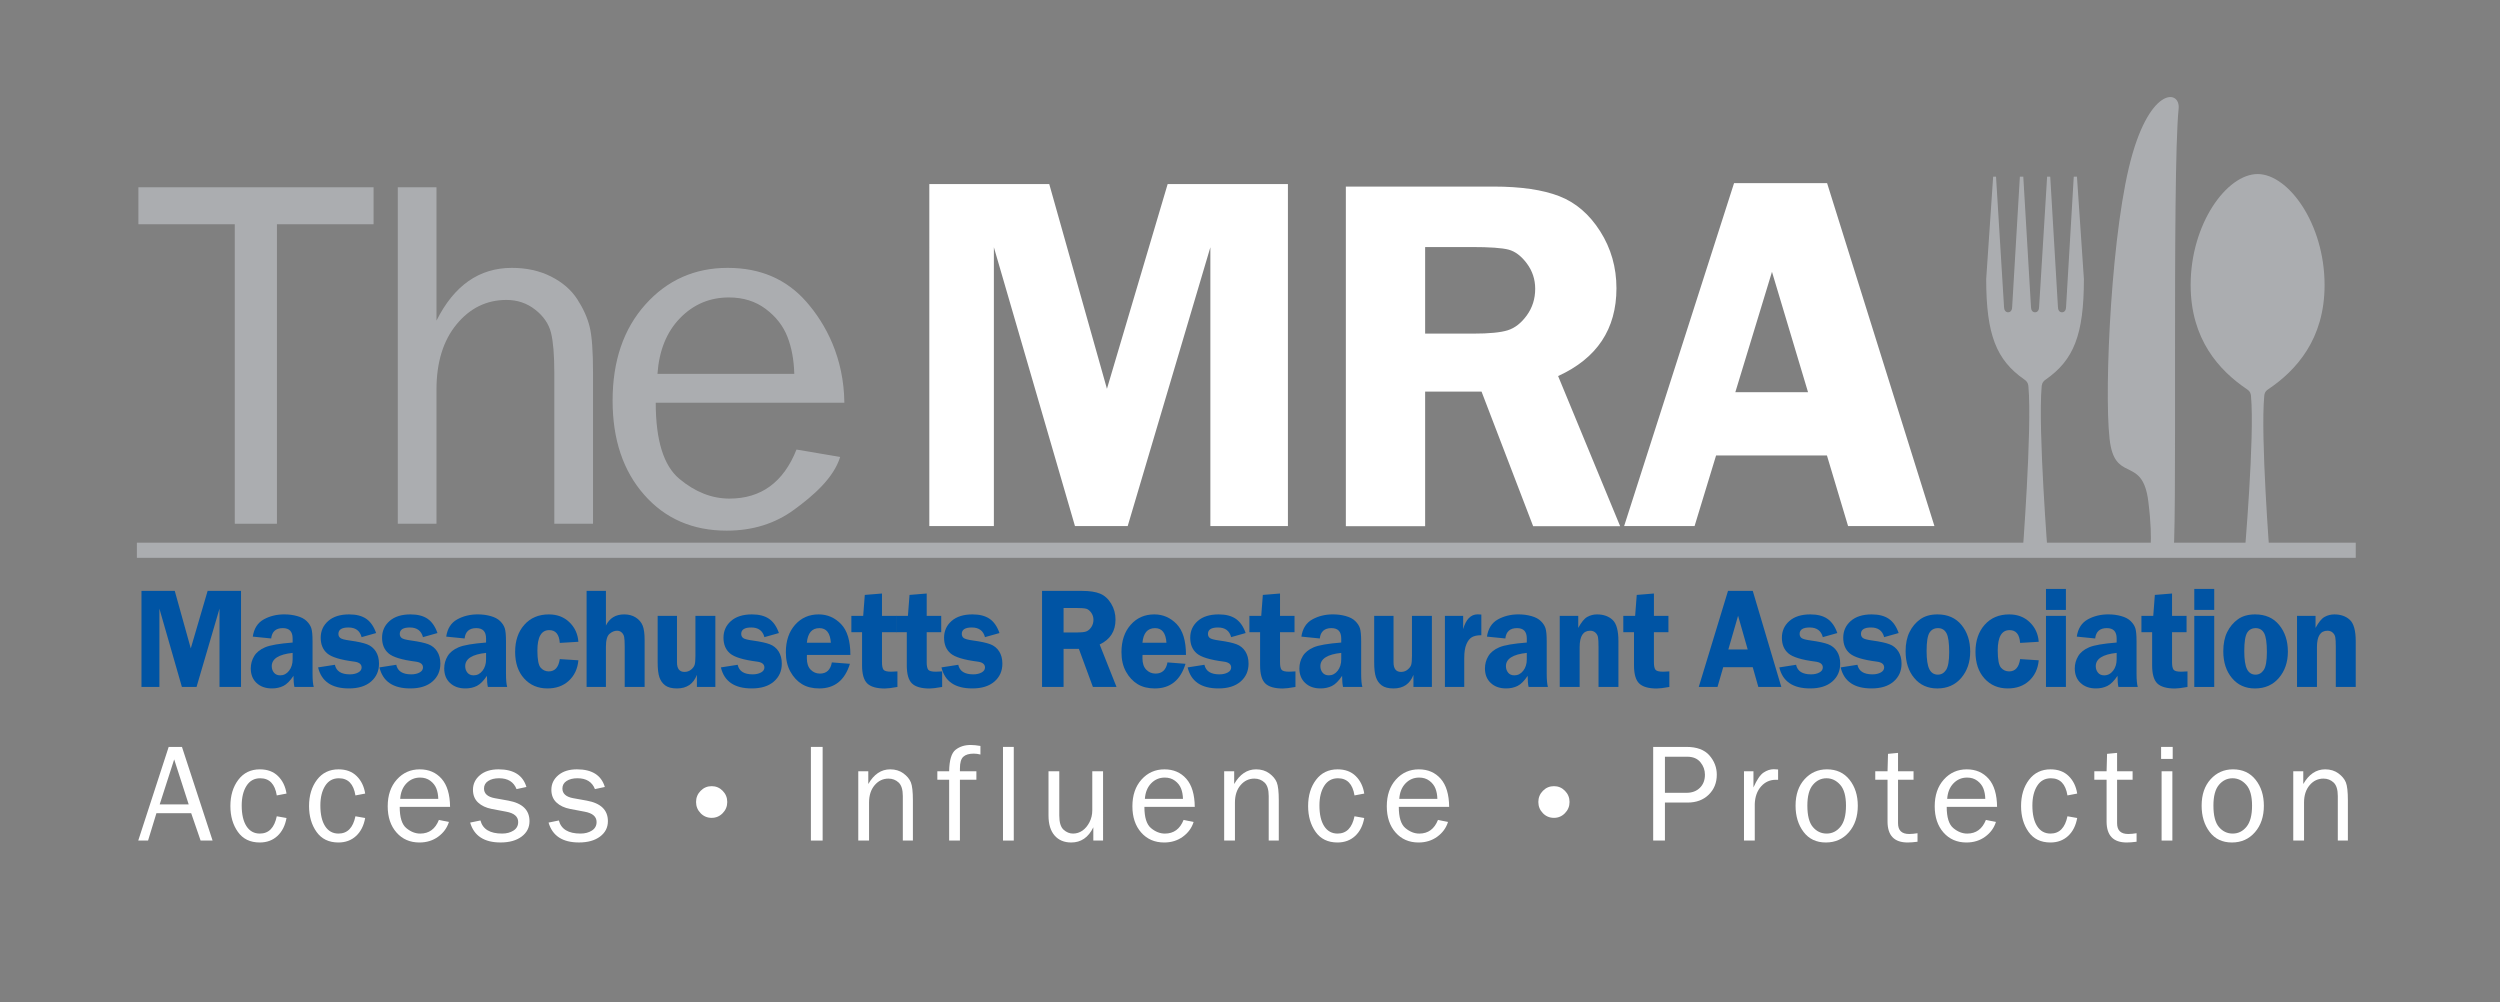 <?xml version="1.0" encoding="utf-8"?>
<!-- Generator: Adobe Illustrator 16.0.3, SVG Export Plug-In . SVG Version: 6.00 Build 0)  -->
<!DOCTYPE svg PUBLIC "-//W3C//DTD SVG 1.1//EN" "http://www.w3.org/Graphics/SVG/1.1/DTD/svg11.dtd">
<svg version="1.1" id="Layer_1" xmlns="http://www.w3.org/2000/svg" xmlns:xlink="http://www.w3.org/1999/xlink" x="0px" y="0px"
	 width="330.5px" height="132.5px" viewBox="0 0 330.5 132.5" style="enable-background:new 0 0 330.5 132.5;" xml:space="preserve"
	>
<rect x="0" y="0" width="330.5" height="132.5" fill="#808080" stroke="none"/>
<style type="text/css">
<![CDATA[
	.st0{fill:#ABADB0;}
	.st1{fill:#ABADB0;stroke:#ABADB0;stroke-width:2;stroke-miterlimit:10;}
	.st2{fill:#FFFFFF;}
	.st3{fill:#0054A4;}
]]>
</style>
<path class="st0" d="M298.456,23.01c-4.07,0.001-8.853,6.568-8.852,14.672c0,7.161,3.754,11.284,7.436,13.771
	c0.484,0.312,0.52,0.673,0.542,0.914c0.501,5.405-0.869,21.124-0.869,21.124l3.352,0.137c0,0-1.237-15.854-0.733-21.263
	c0.021-0.238,0.054-0.602,0.54-0.912c3.685-2.486,7.438-6.609,7.437-13.771C307.307,29.578,302.523,23.013,298.456,23.01z"/>
<path class="st0" d="M269.907,51.113c0.024-0.245,0.059-0.617,0.542-0.94c3.684-2.568,5.042-5.891,5.042-13.284l-0.918-13.534
	h-0.422l-1.016,17.203c0,0.401-0.175,0.727-0.538,0.727c-0.365,0-0.542-0.325-0.54-0.728l-1.016-17.202h-0.413l-1.056,17.204
	c0,0.397-0.176,0.726-0.538,0.726c-0.366,0.001-0.538-0.324-0.54-0.726l-1.015-17.204l-0.452-0.001l-1.018,17.203
	c0,0.403-0.174,0.726-0.538,0.728c-0.363,0-0.539-0.325-0.539-0.727l-1.057-17.203h-0.38l-0.919,13.534
	c0.001,7.395,1.357,10.717,5.041,13.283c0.483,0.324,0.52,0.697,0.542,0.943c0.502,5.583-0.81,22.512-0.81,22.512h3.394
	C270.745,73.627,269.408,56.698,269.907,51.113z"/>
<path class="st0" d="M288.013,14.379c0.269-2.635-4.026-2.986-6.584,7.811c-2.557,10.799-3.342,32.306-2.386,36.846
	c0.957,4.539,4.228,1.428,4.961,7.226c0.733,5.795,0.034,7.396,0.229,7.365c0.544-0.088,2.646,0.022,2.998,0
	C287.911,73.583,287.113,23.249,288.013,14.379"/>
<line class="st1" x1="18.096" y1="72.743" x2="311.428" y2="72.743"/>
<path class="st0" d="M36.61,69.239h-5.572V29.645H18.296v-4.887h31.089v4.887H36.61V69.239z"/>
<path class="st0" d="M78.397,69.239H73.28V49.263c0-2.346-0.146-4.106-0.439-5.279c-0.295-1.172-0.989-2.187-2.087-3.047
	c-1.097-0.858-2.362-1.286-3.796-1.286c-2.629,0-4.828,1.074-6.599,3.226c-1.771,2.15-2.657,5.03-2.657,8.636v17.728h-5.115V24.758
	h5.115v17.629c2.326-4.648,5.648-6.975,9.973-6.975c1.935,0,3.654,0.382,5.166,1.141c1.509,0.762,2.666,1.761,3.47,2.999
	c0.804,1.239,1.353,2.46,1.646,3.667c0.295,1.205,0.441,3.221,0.441,6.044V69.239z"/>
<path class="st0" d="M105.297,59.431l5.773,0.978c-0.869,2.812-3.58,5.14-6.1,6.98c-2.521,1.842-5.487,2.763-8.896,2.763
	c-4.498,0-8.138-1.581-10.917-4.745c-2.782-3.165-4.171-7.312-4.171-12.444c0-5.24,1.443-9.476,4.332-12.705
	c2.889-3.23,6.52-4.845,10.886-4.845c4.302,0,7.76,1.49,10.379,4.466c2.617,2.977,4.975,7.43,5.041,13.361H86.688
	c0,4.976,1.043,8.33,3.129,10.068c2.085,1.739,4.29,2.607,6.615,2.607C100.624,65.915,103.58,63.755,105.297,59.431z
	 M105.004,49.426c-0.047-1.846-0.35-3.486-0.914-4.92c-0.564-1.435-1.52-2.657-2.867-3.666c-1.349-1.011-2.967-1.517-4.855-1.517
	c-2.543,0-4.698,0.913-6.47,2.738c-1.771,1.823-2.765,4.28-2.981,7.364H105.004z"/>
<g>
	<path class="st2" d="M142.112,69.55L131.39,32.686V69.55h-8.533V24.337h15.854l7.627,27.062l8.025-27.062h15.9V69.55h-10.252
		V32.686l-10.93,36.864H142.112z"/>
</g>
<g>
	<path class="st2" d="M188.403,51.77v17.797h-10.482V24.665h19.531c3.604,0,6.494,0.423,8.676,1.267
		c2.18,0.842,3.988,2.394,5.42,4.65s2.146,4.767,2.146,7.527c0,5.392-2.57,9.26-7.713,11.604l8.203,19.854h-11.502L195.86,51.77
		H188.403z M188.403,32.659v11.445h6.381c2.084,0,3.598-0.146,4.539-0.442c0.945-0.297,1.787-0.954,2.525-1.975
		c0.734-1.018,1.104-2.187,1.104-3.504c0-1.249-0.369-2.367-1.104-3.354c-0.738-0.988-1.543-1.596-2.41-1.826
		c-0.869-0.229-2.494-0.345-4.881-0.345H188.403z"/>
</g>
<g>
	<path class="st2" d="M241.542,24.211l14.191,45.339h-11.416l-2.795-9.335h-14.656l-2.844,9.335h-9.313l14.533-45.339H241.542z
		 M229.411,51.846h9.611l-4.766-15.91L229.411,51.846z"/>
</g>
<g>
	<path class="st3" d="M24.048,90.815l-2.976-10.354v10.354h-2.369V78.116h4.4l2.118,7.603l2.227-7.603h4.416v12.699h-2.845V80.461
		l-3.037,10.354H24.048z"/>
	<path class="st3" d="M41.477,90.815h-2.554c-0.083-0.37-0.125-0.862-0.125-1.47c-0.446,0.67-0.892,1.116-1.336,1.336
		c-0.445,0.219-0.949,0.33-1.513,0.33c-0.836,0-1.51-0.238-2.026-0.717c-0.515-0.478-0.771-1.12-0.771-1.926
		c0-0.589,0.149-1.132,0.45-1.628c0.3-0.497,0.782-0.884,1.448-1.168c0.664-0.281,1.875-0.49,3.635-0.628v-0.539
		c0-0.913-0.432-1.367-1.294-1.367c-0.922,0-1.437,0.454-1.542,1.367l-2.431-0.243c0.159-1.066,0.639-1.823,1.44-2.27
		c0.801-0.445,1.709-0.67,2.722-0.67c0.607,0,1.179,0.074,1.715,0.225c0.536,0.149,0.954,0.37,1.255,0.67
		c0.3,0.296,0.504,0.612,0.609,0.944c0.106,0.331,0.159,0.908,0.159,1.733v4.263C41.317,89.877,41.372,90.462,41.477,90.815z
		 M38.684,86.313c-1.838,0.192-2.758,0.779-2.758,1.758c0,0.331,0.098,0.615,0.291,0.854c0.194,0.239,0.472,0.355,0.83,0.355
		c0.463,0,0.852-0.201,1.167-0.607c0.313-0.407,0.471-0.908,0.471-1.504V86.313z"/>
	<path class="st3" d="M49.723,83.689l-1.918,0.54c-0.224-0.849-0.804-1.275-1.741-1.275c-0.883,0-1.326,0.284-1.326,0.848
		c0,0.226,0.081,0.402,0.243,0.536s0.585,0.248,1.268,0.339c1.02,0.142,1.774,0.306,2.263,0.493
		c0.489,0.185,0.876,0.499,1.163,0.938c0.285,0.442,0.429,0.983,0.429,1.627c0,0.969-0.349,1.756-1.047,2.363
		c-0.699,0.608-1.675,0.913-2.931,0.913c-2.274,0-3.632-0.928-4.075-2.781l2.22-0.346c0.182,0.845,0.842,1.265,1.979,1.265
		c0.437,0,0.805-0.081,1.105-0.247c0.3-0.164,0.451-0.386,0.451-0.665c0-0.435-0.333-0.693-0.998-0.774
		c-1.803-0.232-2.99-0.596-3.558-1.09c-0.568-0.492-0.853-1.181-0.853-2.061c0-0.894,0.331-1.632,0.99-2.214
		c0.66-0.582,1.584-0.875,2.774-0.875c0.943,0,1.698,0.196,2.263,0.587C48.988,82.201,49.422,82.827,49.723,83.689z"/>
	<path class="st3" d="M57.834,83.689l-1.917,0.54c-0.224-0.849-0.805-1.275-1.742-1.275c-0.884,0-1.325,0.284-1.325,0.848
		c0,0.226,0.08,0.402,0.242,0.536c0.162,0.134,0.585,0.248,1.269,0.339c1.019,0.142,1.773,0.306,2.263,0.493
		c0.489,0.185,0.876,0.499,1.162,0.938c0.286,0.442,0.43,0.983,0.43,1.627c0,0.969-0.35,1.756-1.048,2.363
		c-0.699,0.608-1.674,0.913-2.929,0.913c-2.275,0-3.633-0.928-4.075-2.781l2.22-0.346c0.181,0.845,0.842,1.265,1.979,1.265
		c0.437,0,0.804-0.081,1.105-0.247c0.301-0.164,0.451-0.386,0.451-0.665c0-0.435-0.333-0.693-1-0.774
		c-1.803-0.232-2.989-0.596-3.558-1.09c-0.568-0.492-0.853-1.181-0.853-2.061c0-0.894,0.331-1.632,0.991-2.214
		c0.659-0.582,1.584-0.875,2.774-0.875c0.943,0,1.697,0.196,2.263,0.587C57.101,82.201,57.533,82.827,57.834,83.689z"/>
	<path class="st3" d="M67.051,90.815h-2.555c-0.082-0.37-0.124-0.862-0.124-1.47c-0.447,0.67-0.893,1.116-1.336,1.336
		c-0.445,0.219-0.949,0.33-1.513,0.33c-0.836,0-1.511-0.238-2.025-0.717c-0.515-0.478-0.772-1.12-0.772-1.926
		c0-0.589,0.149-1.132,0.449-1.628c0.301-0.497,0.783-0.884,1.448-1.168c0.665-0.281,1.876-0.49,3.634-0.628v-0.539
		c0-0.913-0.432-1.367-1.294-1.367c-0.922,0-1.437,0.454-1.542,1.367l-2.431-0.243c0.159-1.066,0.639-1.823,1.441-2.27
		c0.801-0.445,1.708-0.67,2.722-0.67c0.607,0,1.178,0.074,1.716,0.225c0.535,0.149,0.954,0.37,1.255,0.67
		c0.3,0.296,0.502,0.612,0.609,0.944c0.107,0.331,0.159,0.908,0.159,1.733v4.263C66.892,89.877,66.945,90.462,67.051,90.815z
		 M64.257,86.313c-1.837,0.192-2.756,0.779-2.756,1.758c0,0.331,0.096,0.615,0.291,0.854c0.193,0.239,0.47,0.355,0.828,0.355
		c0.464,0,0.854-0.201,1.167-0.607c0.314-0.407,0.471-0.908,0.471-1.504V86.313z"/>
	<path class="st3" d="M76.462,87.29c-0.1,1.111-0.516,2.008-1.25,2.693c-0.734,0.686-1.681,1.028-2.841,1.028
		c-1.261,0-2.289-0.439-3.082-1.316c-0.792-0.878-1.188-2.051-1.188-3.521s0.404-2.663,1.216-3.578
		c0.809-0.914,1.892-1.372,3.247-1.372c1.09,0,1.993,0.344,2.709,1.033c0.715,0.688,1.113,1.551,1.189,2.587l-2.457,0.148
		c-0.083-1.13-0.548-1.692-1.396-1.692c-1.043,0-1.565,0.897-1.565,2.697c0,1.197,0.146,1.956,0.438,2.277
		c0.292,0.325,0.646,0.484,1.063,0.484c0.814,0,1.3-0.54,1.459-1.626L76.462,87.29z"/>
	<path class="st3" d="M80.103,78.116v4.582c0.483-0.984,1.287-1.475,2.412-1.475c0.602,0,1.116,0.139,1.542,0.414
		c0.428,0.277,0.728,0.631,0.902,1.066c0.174,0.434,0.26,1.069,0.26,1.906v6.205h-2.633v-5.3c0-0.633-0.023-1.068-0.072-1.306
		c-0.045-0.234-0.153-0.431-0.32-0.591c-0.167-0.157-0.377-0.237-0.631-0.237c-0.328,0-0.653,0.135-0.977,0.406
		c-0.323,0.271-0.484,0.846-0.484,1.728v5.3h-2.554V78.116H80.103z"/>
	<path class="st3" d="M94.569,81.42v9.396h-2.439v-1.599c-0.459,1.195-1.337,1.795-2.634,1.795c-0.672,0-1.188-0.132-1.546-0.396
		c-0.36-0.262-0.618-0.623-0.774-1.079c-0.156-0.454-0.233-1.113-0.233-1.976V81.42h2.554v6.141c0,0.843,0.33,1.265,0.99,1.265
		c0.335,0,0.627-0.101,0.875-0.302c0.248-0.203,0.405-0.419,0.472-0.646c0.067-0.231,0.102-0.624,0.102-1.183V81.42H94.569z"/>
	<path class="st3" d="M102.973,83.689l-1.917,0.54c-0.225-0.849-0.805-1.275-1.742-1.275c-0.884,0-1.325,0.284-1.325,0.848
		c0,0.226,0.08,0.402,0.242,0.536s0.585,0.248,1.269,0.339c1.02,0.142,1.774,0.306,2.263,0.493c0.489,0.185,0.875,0.499,1.162,0.938
		c0.284,0.442,0.429,0.983,0.429,1.627c0,0.969-0.35,1.756-1.048,2.363c-0.698,0.608-1.675,0.913-2.93,0.913
		c-2.274,0-3.634-0.928-4.075-2.781l2.219-0.346c0.183,0.845,0.843,1.265,1.979,1.265c0.436,0,0.804-0.081,1.104-0.247
		c0.302-0.164,0.452-0.386,0.452-0.665c0-0.435-0.333-0.693-1-0.774c-1.803-0.232-2.989-0.596-3.557-1.09
		c-0.568-0.492-0.853-1.181-0.853-2.061c0-0.894,0.329-1.632,0.99-2.214c0.66-0.582,1.585-0.875,2.775-0.875
		c0.942,0,1.696,0.196,2.263,0.587C102.239,82.201,102.672,82.827,102.973,83.689z"/>
	<path class="st3" d="M112.42,86.583h-5.745c-0.007,0.168-0.009,0.313-0.009,0.438c0,0.67,0.17,1.175,0.508,1.517
		c0.339,0.339,0.743,0.51,1.215,0.51c0.878,0,1.405-0.493,1.582-1.479l2.387,0.185c-0.667,2.172-2.018,3.258-4.057,3.258
		c-0.889,0-1.646-0.188-2.268-0.563c-0.621-0.376-1.135-0.924-1.537-1.644c-0.404-0.718-0.606-1.581-0.606-2.586
		c0-1.494,0.405-2.7,1.216-3.617c0.81-0.92,1.852-1.379,3.124-1.379c1.149,0,2.135,0.428,2.957,1.28
		C112.009,83.357,112.42,84.715,112.42,86.583z M106.666,84.973h3.173c-0.082-1.29-0.587-1.934-1.512-1.934
		C107.338,83.039,106.784,83.683,106.666,84.973z"/>
	<path class="st3" d="M116.599,83.578v3.972c0,0.497,0.069,0.828,0.21,0.997c0.142,0.166,0.473,0.251,0.995,0.251
		c0.24,0,0.519-0.013,0.836-0.039v2.057c-0.767,0.136-1.317,0.205-1.652,0.205c-1.096,0-1.874-0.223-2.334-0.666
		c-0.459-0.443-0.69-1.242-0.69-2.403v-4.373h-1.413V81.42h1.563l0.213-2.772l2.272-0.186v2.958h1.916v2.158H116.599z"/>
	<path class="st3" d="M122.51,83.578v3.972c0,0.497,0.069,0.828,0.211,0.997c0.141,0.166,0.472,0.251,0.994,0.251
		c0.241,0,0.52-0.013,0.836-0.039v2.057c-0.766,0.136-1.317,0.205-1.652,0.205c-1.096,0-1.874-0.223-2.333-0.666
		c-0.46-0.443-0.689-1.242-0.689-2.403v-4.373h-1.414V81.42h1.564l0.212-2.772l2.271-0.186v2.958h1.918v2.158H122.51z"/>
	<path class="st3" d="M132.132,83.689l-1.917,0.54c-0.224-0.849-0.805-1.275-1.741-1.275c-0.884,0-1.326,0.284-1.326,0.848
		c0,0.226,0.08,0.402,0.242,0.536s0.586,0.248,1.27,0.339c1.019,0.142,1.773,0.306,2.263,0.493c0.489,0.185,0.876,0.499,1.162,0.938
		c0.285,0.442,0.429,0.983,0.429,1.627c0,0.969-0.35,1.756-1.048,2.363c-0.699,0.608-1.674,0.913-2.93,0.913
		c-2.274,0-3.634-0.928-4.075-2.781l2.22-0.346c0.183,0.845,0.843,1.265,1.979,1.265c0.437,0,0.804-0.081,1.104-0.247
		c0.301-0.164,0.451-0.386,0.451-0.665c0-0.435-0.333-0.693-0.999-0.774c-1.804-0.232-2.989-0.596-3.558-1.09
		c-0.568-0.492-0.852-1.181-0.852-2.061c0-0.894,0.329-1.632,0.988-2.214c0.66-0.582,1.585-0.875,2.775-0.875
		c0.943,0,1.696,0.196,2.263,0.587C131.398,82.201,131.831,82.827,132.132,83.689z"/>
	<path class="st3" d="M140.604,85.781v5.034h-2.846V78.116h5.304c0.977,0,1.762,0.119,2.355,0.358
		c0.592,0.238,1.081,0.678,1.472,1.316c0.389,0.637,0.582,1.348,0.582,2.129c0,1.524-0.697,2.618-2.095,3.282l2.228,5.613h-3.122
		l-1.854-5.034H140.604z M140.604,80.377v3.238h1.732c0.565,0,0.978-0.042,1.233-0.126c0.257-0.084,0.482-0.27,0.687-0.559
		c0.197-0.288,0.299-0.619,0.299-0.99c0-0.354-0.102-0.67-0.299-0.948c-0.204-0.28-0.421-0.453-0.656-0.517
		c-0.236-0.065-0.677-0.099-1.326-0.099H140.604z"/>
	<path class="st3" d="M156.786,86.583h-5.745c-0.006,0.168-0.009,0.313-0.009,0.438c0,0.67,0.17,1.175,0.508,1.517
		c0.34,0.339,0.743,0.51,1.217,0.51c0.877,0,1.404-0.493,1.581-1.479l2.386,0.185c-0.665,2.172-2.018,3.258-4.057,3.258
		c-0.89,0-1.646-0.188-2.268-0.563c-0.62-0.376-1.134-0.924-1.537-1.644c-0.404-0.718-0.605-1.581-0.605-2.586
		c0-1.494,0.405-2.7,1.216-3.617c0.809-0.92,1.851-1.379,3.123-1.379c1.149,0,2.135,0.428,2.957,1.28
		C156.375,83.357,156.786,84.715,156.786,86.583z M151.032,84.973h3.173c-0.083-1.29-0.586-1.934-1.512-1.934
		C151.705,83.039,151.15,83.683,151.032,84.973z"/>
	<path class="st3" d="M164.677,83.689l-1.918,0.54c-0.224-0.849-0.805-1.275-1.741-1.275c-0.884,0-1.326,0.284-1.326,0.848
		c0,0.226,0.08,0.402,0.242,0.536s0.586,0.248,1.27,0.339c1.021,0.142,1.773,0.306,2.263,0.493c0.49,0.185,0.876,0.499,1.162,0.938
		c0.284,0.442,0.429,0.983,0.429,1.627c0,0.969-0.349,1.756-1.047,2.363c-0.699,0.608-1.675,0.913-2.93,0.913
		c-2.275,0-3.634-0.928-4.076-2.781l2.22-0.346c0.183,0.845,0.843,1.265,1.979,1.265c0.437,0,0.805-0.081,1.105-0.247
		c0.301-0.164,0.45-0.386,0.45-0.665c0-0.435-0.332-0.693-0.999-0.774c-1.803-0.232-2.989-0.596-3.558-1.09
		c-0.568-0.492-0.853-1.181-0.853-2.061c0-0.894,0.33-1.632,0.99-2.214s1.584-0.875,2.774-0.875c0.943,0,1.696,0.196,2.264,0.587
		C163.943,82.201,164.376,82.827,164.677,83.689z"/>
	<path class="st3" d="M169.218,83.578v3.972c0,0.497,0.069,0.828,0.211,0.997c0.141,0.166,0.474,0.251,0.994,0.251
		c0.241,0,0.519-0.013,0.836-0.039v2.057c-0.765,0.136-1.317,0.205-1.652,0.205c-1.096,0-1.874-0.223-2.333-0.666
		c-0.461-0.443-0.69-1.242-0.69-2.403v-4.373h-1.414V81.42h1.565l0.211-2.772l2.272-0.186v2.958h1.918v2.158H169.218z"/>
	<path class="st3" d="M180.105,90.815h-2.555c-0.083-0.37-0.124-0.862-0.124-1.47c-0.447,0.67-0.893,1.116-1.337,1.336
		c-0.445,0.219-0.948,0.33-1.515,0.33c-0.834,0-1.51-0.238-2.024-0.717c-0.514-0.478-0.771-1.12-0.771-1.926
		c0-0.589,0.149-1.132,0.45-1.628c0.299-0.497,0.782-0.884,1.447-1.168c0.664-0.281,1.875-0.49,3.635-0.628v-0.539
		c0-0.913-0.433-1.367-1.295-1.367c-0.922,0-1.436,0.454-1.541,1.367l-2.432-0.243c0.158-1.066,0.64-1.823,1.441-2.27
		c0.802-0.445,1.708-0.67,2.721-0.67c0.608,0,1.18,0.074,1.715,0.225c0.537,0.149,0.955,0.37,1.256,0.67
		c0.301,0.296,0.503,0.612,0.609,0.944c0.107,0.331,0.161,0.908,0.161,1.733v4.263C179.947,89.877,179.999,90.462,180.105,90.815z
		 M177.312,86.313c-1.837,0.192-2.758,0.779-2.758,1.758c0,0.331,0.098,0.615,0.291,0.854c0.194,0.239,0.472,0.355,0.828,0.355
		c0.466,0,0.852-0.201,1.168-0.607c0.314-0.407,0.471-0.908,0.471-1.504V86.313z"/>
	<path class="st3" d="M189.295,81.42v9.396h-2.438v-1.599c-0.46,1.195-1.337,1.795-2.633,1.795c-0.673,0-1.189-0.132-1.547-0.396
		c-0.361-0.262-0.618-0.623-0.774-1.079c-0.158-0.454-0.235-1.113-0.235-1.976V81.42h2.557v6.141c0,0.843,0.328,1.265,0.988,1.265
		c0.335,0,0.627-0.101,0.874-0.302c0.249-0.203,0.406-0.419,0.474-0.646c0.066-0.231,0.101-0.624,0.101-1.183V81.42H189.295z"/>
	<path class="st3" d="M193.572,90.815h-2.555V81.42h2.412v1.749c0.372-1.303,1.013-1.953,1.926-1.953
		c0.13,0,0.289,0.008,0.478,0.027v2.734c-0.537,0-0.953,0.088-1.249,0.26c-0.298,0.176-0.541,0.487-0.729,0.937
		c-0.189,0.45-0.282,1.057-0.282,1.817V90.815z"/>
	<path class="st3" d="M204.634,90.815h-2.554c-0.082-0.37-0.123-0.862-0.123-1.47c-0.447,0.67-0.893,1.116-1.337,1.336
		c-0.445,0.219-0.949,0.33-1.513,0.33c-0.836,0-1.512-0.238-2.025-0.717c-0.515-0.478-0.772-1.12-0.772-1.926
		c0-0.589,0.15-1.132,0.448-1.628c0.301-0.497,0.784-0.884,1.448-1.168c0.665-0.281,1.876-0.49,3.636-0.628v-0.539
		c0-0.913-0.433-1.367-1.295-1.367c-0.922,0-1.436,0.454-1.541,1.367l-2.432-0.243c0.158-1.066,0.639-1.823,1.441-2.27
		c0.802-0.445,1.708-0.67,2.721-0.67c0.608,0,1.18,0.074,1.715,0.225c0.537,0.149,0.955,0.37,1.256,0.67
		c0.301,0.296,0.503,0.612,0.609,0.944c0.107,0.331,0.159,0.908,0.159,1.733v4.263C204.476,89.877,204.529,90.462,204.634,90.815z
		 M201.842,86.313c-1.838,0.192-2.758,0.779-2.758,1.758c0,0.331,0.098,0.615,0.291,0.854c0.193,0.239,0.471,0.355,0.827,0.355
		c0.466,0,0.853-0.201,1.169-0.607c0.314-0.407,0.471-0.908,0.471-1.504V86.313z"/>
	<path class="st3" d="M213.956,90.815h-2.631v-5.274c0-0.64-0.025-1.077-0.071-1.312c-0.049-0.236-0.164-0.436-0.345-0.599
		c-0.185-0.165-0.413-0.249-0.689-0.249c-0.927,0-1.39,0.72-1.39,2.159v5.274h-2.633V81.42h2.448v1.592
		c0.406-0.758,0.809-1.245,1.202-1.461c0.394-0.218,0.822-0.327,1.281-0.327c0.85,0,1.531,0.242,2.051,0.721
		c0.52,0.48,0.776,1.426,0.776,2.832V90.815z"/>
	<path class="st3" d="M218.648,83.578v3.972c0,0.497,0.07,0.828,0.212,0.997c0.14,0.166,0.472,0.251,0.993,0.251
		c0.24,0,0.518-0.013,0.836-0.039v2.057c-0.766,0.136-1.317,0.205-1.652,0.205c-1.096,0-1.874-0.223-2.332-0.666
		c-0.462-0.443-0.69-1.242-0.69-2.403v-4.373h-1.414V81.42h1.564l0.212-2.772l2.271-0.186v2.958h1.918v2.158H218.648z"/>
	<path class="st3" d="M231.715,78.116l3.776,12.699h-3.039l-0.741-2.612h-3.901l-0.758,2.612h-2.476l3.866-12.699H231.715z
		 M228.487,85.857h2.558l-1.27-4.456L228.487,85.857z"/>
	<path class="st3" d="M242.894,83.689l-1.918,0.54c-0.224-0.849-0.805-1.275-1.741-1.275c-0.885,0-1.324,0.284-1.324,0.848
		c0,0.226,0.081,0.402,0.241,0.536c0.164,0.134,0.584,0.248,1.269,0.339c1.021,0.142,1.775,0.306,2.264,0.493
		c0.487,0.185,0.876,0.499,1.161,0.938c0.287,0.442,0.428,0.983,0.428,1.627c0,0.969-0.348,1.756-1.045,2.363
		c-0.697,0.608-1.675,0.913-2.931,0.913c-2.273,0-3.633-0.928-4.073-2.781l2.217-0.346c0.182,0.845,0.843,1.265,1.979,1.265
		c0.436,0,0.805-0.081,1.105-0.247c0.301-0.164,0.45-0.386,0.45-0.665c0.001-0.435-0.334-0.693-0.998-0.774
		c-1.806-0.232-2.988-0.596-3.559-1.09c-0.569-0.492-0.853-1.181-0.853-2.061c0-0.894,0.331-1.632,0.99-2.214
		c0.66-0.582,1.587-0.875,2.774-0.875c0.942,0,1.699,0.196,2.262,0.587C242.159,82.201,242.593,82.827,242.894,83.689z"/>
	<path class="st3" d="M251.004,83.689l-1.918,0.54c-0.224-0.849-0.803-1.275-1.739-1.275c-0.884,0-1.328,0.284-1.328,0.848
		c0,0.226,0.084,0.402,0.243,0.536c0.162,0.134,0.585,0.248,1.271,0.339c1.02,0.142,1.771,0.306,2.261,0.493
		c0.49,0.185,0.878,0.499,1.164,0.938c0.285,0.442,0.427,0.983,0.427,1.627c0,0.969-0.348,1.756-1.046,2.363
		c-0.697,0.608-1.674,0.913-2.93,0.913c-2.274,0-3.632-0.928-4.074-2.781l2.216-0.346c0.184,0.845,0.846,1.265,1.982,1.265
		c0.435,0,0.804-0.081,1.104-0.247c0.298-0.164,0.449-0.386,0.449-0.665c0.003-0.435-0.332-0.693-0.998-0.774
		c-1.804-0.232-2.987-0.596-3.557-1.09c-0.57-0.492-0.854-1.181-0.854-2.061c0-0.894,0.331-1.632,0.99-2.214
		c0.661-0.582,1.587-0.875,2.775-0.875c0.942,0,1.697,0.196,2.263,0.587S250.706,82.827,251.004,83.689z"/>
	<path class="st3" d="M256.134,81.224c1.358,0,2.42,0.47,3.182,1.406c0.764,0.937,1.144,2.107,1.144,3.517
		c0,1.389-0.396,2.547-1.186,3.475c-0.794,0.926-1.846,1.391-3.159,1.391c-1.271,0-2.288-0.458-3.05-1.378
		c-0.763-0.917-1.144-2.097-1.144-3.533c0-0.998,0.173-1.849,0.519-2.546c0.343-0.697,0.814-1.26,1.414-1.688
		C254.457,81.437,255.214,81.224,256.134,81.224z M256.204,83.039c-0.499,0-0.875,0.203-1.129,0.608
		c-0.251,0.407-0.379,1.216-0.379,2.425c0,1.108,0.121,1.907,0.362,2.391c0.24,0.481,0.616,0.725,1.129,0.725
		c0.444,0,0.809-0.206,1.083-0.618c0.274-0.414,0.413-1.198,0.413-2.358c0-1.235-0.121-2.071-0.364-2.513
		C257.074,83.259,256.703,83.039,256.204,83.039z"/>
	<path class="st3" d="M269.52,87.29c-0.103,1.111-0.519,2.008-1.252,2.693c-0.734,0.686-1.682,1.028-2.842,1.028
		c-1.263,0-2.288-0.439-3.079-1.316c-0.793-0.878-1.19-2.051-1.19-3.521s0.405-2.663,1.215-3.578
		c0.812-0.914,1.895-1.372,3.25-1.372c1.09,0,1.992,0.344,2.708,1.033c0.717,0.688,1.111,1.551,1.19,2.587l-2.46,0.148
		c-0.081-1.13-0.545-1.692-1.395-1.692c-1.044,0-1.565,0.897-1.565,2.697c0,1.197,0.147,1.956,0.437,2.277
		c0.293,0.325,0.649,0.484,1.067,0.484c0.813,0,1.297-0.54,1.456-1.626L269.52,87.29z"/>
	<path class="st3" d="M273.113,77.856v2.773h-2.634v-2.773H273.113z M273.113,81.42v9.396h-2.634V81.42H273.113z"/>
	<path class="st3" d="M282.613,90.815h-2.557c-0.082-0.37-0.12-0.862-0.12-1.47c-0.45,0.67-0.894,1.116-1.34,1.336
		c-0.443,0.219-0.947,0.33-1.512,0.33c-0.836,0-1.51-0.238-2.026-0.717c-0.515-0.478-0.772-1.12-0.772-1.926
		c0-0.589,0.152-1.132,0.453-1.628c0.298-0.497,0.779-0.884,1.445-1.168c0.666-0.281,1.876-0.49,3.637-0.628v-0.539
		c0-0.913-0.433-1.367-1.298-1.367c-0.921,0-1.435,0.454-1.541,1.367l-2.432-0.243c0.159-1.066,0.643-1.823,1.441-2.27
		c0.802-0.445,1.709-0.67,2.723-0.67c0.606,0,1.179,0.074,1.714,0.225c0.537,0.149,0.956,0.37,1.257,0.67
		c0.3,0.296,0.504,0.612,0.609,0.944c0.104,0.331,0.157,0.908,0.157,1.733v4.263C282.452,89.877,282.506,90.462,282.613,90.815z
		 M279.821,86.313c-1.839,0.192-2.76,0.779-2.76,1.758c0,0.331,0.098,0.615,0.291,0.854c0.195,0.239,0.47,0.355,0.828,0.355
		c0.465,0,0.854-0.201,1.169-0.607c0.313-0.407,0.472-0.908,0.472-1.504V86.313z"/>
	<path class="st3" d="M287.144,83.578v3.972c0,0.497,0.072,0.828,0.211,0.997c0.141,0.166,0.474,0.251,0.995,0.251
		c0.242,0,0.52-0.013,0.836-0.039v2.057c-0.766,0.136-1.314,0.205-1.652,0.205c-1.096,0-1.872-0.223-2.334-0.666
		c-0.46-0.443-0.688-1.242-0.688-2.403v-4.373h-1.415V81.42h1.563l0.211-2.772l2.272-0.186v2.958h1.919v2.158H287.144z"/>
	<path class="st3" d="M292.721,77.856v2.773h-2.637v-2.773H292.721z M292.721,81.42v9.396h-2.637V81.42H292.721z"/>
	<path class="st3" d="M298.131,81.224c1.359,0,2.422,0.47,3.183,1.406c0.762,0.937,1.144,2.107,1.144,3.517
		c0,1.389-0.397,2.547-1.188,3.475c-0.792,0.926-1.844,1.391-3.158,1.391c-1.271,0-2.288-0.458-3.049-1.378
		c-0.765-0.917-1.144-2.097-1.144-3.533c0-0.998,0.171-1.849,0.517-2.546s0.816-1.26,1.415-1.688
		C296.453,81.437,297.213,81.224,298.131,81.224z M298.202,83.039c-0.501,0-0.877,0.203-1.128,0.608
		c-0.253,0.407-0.381,1.216-0.381,2.425c0,1.108,0.122,1.907,0.361,2.391c0.243,0.481,0.618,0.725,1.13,0.725
		c0.446,0,0.806-0.206,1.083-0.618c0.276-0.414,0.415-1.198,0.415-2.358c0-1.235-0.124-2.071-0.367-2.513
		C299.072,83.259,298.701,83.039,298.202,83.039z"/>
	<path class="st3" d="M311.428,90.815h-2.635v-5.274c0-0.64-0.022-1.077-0.072-1.312c-0.047-0.236-0.159-0.436-0.344-0.599
		c-0.182-0.165-0.413-0.249-0.688-0.249c-0.926,0-1.388,0.72-1.388,2.159v5.274h-2.635V81.42h2.449v1.592
		c0.407-0.758,0.809-1.245,1.202-1.461c0.395-0.218,0.821-0.327,1.282-0.327c0.848,0,1.531,0.242,2.05,0.721
		c0.518,0.48,0.778,1.426,0.778,2.832V90.815z"/>
</g>
<g>
	<path class="st2" d="M28.104,111.123h-1.584l-1.245-3.619h-4.595l-1.107,3.619h-1.297L22.3,98.741h1.755L28.104,111.123z
		 M24.945,106.343l-1.918-5.95l-1.916,5.95H24.945z"/>
	<path class="st2" d="M36.589,107.912l1.288,0.227c-0.182,1.013-0.584,1.806-1.207,2.379s-1.399,0.859-2.331,0.859
		c-1.264,0-2.227-0.466-2.889-1.398c-0.662-0.932-0.993-2.069-0.993-3.414c0-1.392,0.349-2.549,1.047-3.473
		c0.699-0.923,1.649-1.385,2.854-1.385c0.997,0,1.797,0.299,2.398,0.894c0.603,0.596,0.976,1.365,1.121,2.309l-1.288,0.245
		c-0.242-1.512-0.972-2.268-2.191-2.268c-0.784,0-1.388,0.334-1.811,1.002c-0.423,0.669-0.634,1.535-0.634,2.6
		c0,1.173,0.21,2.084,0.629,2.734c0.42,0.65,1.01,0.976,1.771,0.976C35.529,110.198,36.274,109.436,36.589,107.912z"/>
	<path class="st2" d="M46.988,107.912l1.288,0.227c-0.182,1.013-0.584,1.806-1.207,2.379s-1.399,0.859-2.331,0.859
		c-1.264,0-2.227-0.466-2.889-1.398c-0.662-0.932-0.993-2.069-0.993-3.414c0-1.392,0.349-2.549,1.047-3.473
		c0.699-0.923,1.649-1.385,2.854-1.385c0.997,0,1.797,0.299,2.398,0.894c0.603,0.596,0.976,1.365,1.121,2.309l-1.288,0.245
		c-0.242-1.512-0.972-2.268-2.191-2.268c-0.784,0-1.388,0.334-1.811,1.002c-0.423,0.669-0.634,1.535-0.634,2.6
		c0,1.173,0.21,2.084,0.629,2.734c0.42,0.65,1.01,0.976,1.771,0.976C45.929,110.198,46.674,109.436,46.988,107.912z"/>
	<path class="st2" d="M58.022,108.393l1.324,0.272c-0.242,0.782-0.714,1.431-1.415,1.943c-0.702,0.513-1.527,0.769-2.477,0.769
		c-1.252,0-2.265-0.44-3.039-1.321c-0.773-0.88-1.16-2.035-1.16-3.464c0-1.458,0.401-2.637,1.206-3.536
		c0.804-0.898,1.814-1.349,3.029-1.349c1.197,0,2.16,0.415,2.89,1.243c0.729,0.828,1.102,2.068,1.12,3.719h-6.658
		c0,1.385,0.29,2.319,0.871,2.803c0.58,0.484,1.194,0.727,1.841,0.727C56.722,110.198,57.545,109.596,58.022,108.393z
		 M57.94,105.608c-0.012-0.515-0.097-0.971-0.254-1.37s-0.423-0.739-0.798-1.021s-0.826-0.422-1.352-0.422
		c-0.708,0-1.308,0.254-1.801,0.762s-0.77,1.191-0.83,2.051H57.94z"/>
	<path class="st2" d="M62.154,108.746l1.36-0.281c0.303,1.155,1.258,1.733,2.867,1.733c0.592,0,1.094-0.133,1.505-0.399
		c0.411-0.266,0.617-0.64,0.617-1.123c0-0.719-0.523-1.175-1.57-1.368l-1.931-0.366c-0.756-0.146-1.358-0.43-1.806-0.853
		c-0.447-0.424-0.671-0.982-0.671-1.679c0-0.768,0.306-1.41,0.916-1.927c0.61-0.518,1.434-0.776,2.468-0.776
		c1.989,0,3.217,0.777,3.683,2.332l-1.307,0.281c-0.375-0.956-1.146-1.434-2.313-1.434c-0.581,0-1.058,0.119-1.429,0.357
		c-0.372,0.239-0.559,0.572-0.559,1.002c0,0.676,0.476,1.102,1.425,1.277l1.787,0.32c1.868,0.339,2.803,1.245,2.803,2.717
		c0,0.842-0.348,1.521-1.043,2.04c-0.696,0.518-1.621,0.776-2.776,0.776C64.011,111.377,62.668,110.5,62.154,108.746z"/>
	<path class="st2" d="M72.519,108.746l1.36-0.281c0.303,1.155,1.258,1.733,2.867,1.733c0.592,0,1.094-0.133,1.505-0.399
		c0.411-0.266,0.617-0.64,0.617-1.123c0-0.719-0.523-1.175-1.57-1.368l-1.931-0.366c-0.756-0.146-1.358-0.43-1.806-0.853
		c-0.447-0.424-0.671-0.982-0.671-1.679c0-0.768,0.306-1.41,0.916-1.927c0.61-0.518,1.434-0.776,2.468-0.776
		c1.989,0,3.217,0.777,3.683,2.332l-1.307,0.281c-0.375-0.956-1.146-1.434-2.313-1.434c-0.581,0-1.058,0.119-1.429,0.357
		c-0.372,0.239-0.559,0.572-0.559,1.002c0,0.676,0.476,1.102,1.425,1.277l1.787,0.32c1.868,0.339,2.803,1.245,2.803,2.717
		c0,0.842-0.348,1.521-1.043,2.04c-0.696,0.518-1.621,0.776-2.776,0.776C74.375,111.377,73.032,110.5,72.519,108.746z"/>
	<path class="st2" d="M96.143,106.025c0,0.571-0.201,1.063-0.604,1.476c-0.402,0.413-0.888,0.619-1.454,0.619
		c-0.581,0-1.07-0.206-1.468-0.619c-0.398-0.412-0.597-0.904-0.597-1.476c0-0.576,0.201-1.069,0.604-1.479
		c0.403-0.41,0.891-0.615,1.461-0.615c0.566,0,1.052,0.205,1.454,0.615C95.941,104.956,96.143,105.449,96.143,106.025z"/>
	<path class="st2" d="M108.752,111.123H107.2V98.741h1.552V111.123z"/>
	<path class="st2" d="M120.685,111.123h-1.333v-5.887c0-0.847-0.185-1.442-0.554-1.787s-0.816-0.518-1.343-0.518
		c-0.726,0-1.335,0.291-1.827,0.871c-0.493,0.581-0.739,1.346-0.739,2.295v5.025h-1.425v-9.161h1.324v1.687
		c0.744-1.294,1.709-1.941,2.895-1.941c0.683,0,1.265,0.178,1.746,0.531c0.48,0.354,0.81,0.751,0.988,1.192s0.268,1.24,0.268,2.395
		V111.123z"/>
	<path class="st2" d="M129.079,101.962v1.115h-2.177v8.046h-1.424v-8.046h-1.561v-1.115h1.561c0.023-1.47,0.307-2.416,0.848-2.84
		c0.541-0.423,1.202-0.635,1.982-0.635c0.381,0,0.816,0.042,1.306,0.127v1.134c-0.309-0.078-0.602-0.118-0.88-0.118
		c-0.623,0-1.084,0.138-1.383,0.413c-0.3,0.275-0.449,0.791-0.449,1.547v0.372H129.079z"/>
	<path class="st2" d="M134.02,111.123h-1.425V98.741h1.425V111.123z"/>
	<path class="st2" d="M145.825,111.123h-1.288v-1.751c-0.652,1.337-1.624,2.005-2.917,2.005c-0.936,0-1.671-0.309-2.205-0.926
		s-0.802-1.495-0.802-2.634v-5.855h1.425v5.851c0,0.907,0.188,1.531,0.566,1.873s0.794,0.513,1.247,0.513
		c0.46,0,0.876-0.131,1.248-0.391c0.371-0.26,0.682-0.63,0.93-1.111c0.247-0.48,0.371-1.005,0.371-1.573v-5.161h1.425V111.123z"/>
	<path class="st2" d="M156.47,108.393l1.324,0.272c-0.242,0.782-0.714,1.431-1.415,1.943c-0.702,0.513-1.527,0.769-2.477,0.769
		c-1.252,0-2.265-0.44-3.039-1.321c-0.773-0.88-1.16-2.035-1.16-3.464c0-1.458,0.401-2.637,1.206-3.536
		c0.804-0.898,1.814-1.349,3.029-1.349c1.197,0,2.16,0.415,2.89,1.243c0.729,0.828,1.102,2.068,1.12,3.719h-6.658
		c0,1.385,0.29,2.319,0.871,2.803c0.58,0.484,1.194,0.727,1.841,0.727C155.169,110.198,155.992,109.596,156.47,108.393z
		 M156.388,105.608c-0.012-0.515-0.097-0.971-0.254-1.37s-0.423-0.739-0.798-1.021s-0.826-0.422-1.352-0.422
		c-0.708,0-1.308,0.254-1.801,0.762s-0.77,1.191-0.83,2.051H156.388z"/>
	<path class="st2" d="M169.056,111.123h-1.333v-5.887c0-0.847-0.185-1.442-0.554-1.787s-0.816-0.518-1.343-0.518
		c-0.726,0-1.335,0.291-1.827,0.871c-0.493,0.581-0.739,1.346-0.739,2.295v5.025h-1.425v-9.161h1.324v1.687
		c0.744-1.294,1.709-1.941,2.895-1.941c0.683,0,1.265,0.178,1.746,0.531c0.48,0.354,0.81,0.751,0.988,1.192s0.268,1.24,0.268,2.395
		V111.123z"/>
	<path class="st2" d="M179.065,107.912l1.288,0.227c-0.182,1.013-0.584,1.806-1.207,2.379s-1.399,0.859-2.331,0.859
		c-1.264,0-2.227-0.466-2.889-1.398c-0.662-0.932-0.993-2.069-0.993-3.414c0-1.392,0.349-2.549,1.047-3.473
		c0.699-0.923,1.649-1.385,2.854-1.385c0.997,0,1.797,0.299,2.398,0.894c0.603,0.596,0.976,1.365,1.121,2.309l-1.288,0.245
		c-0.242-1.512-0.972-2.268-2.191-2.268c-0.784,0-1.388,0.334-1.811,1.002c-0.423,0.669-0.634,1.535-0.634,2.6
		c0,1.173,0.21,2.084,0.629,2.734c0.42,0.65,1.01,0.976,1.771,0.976C178.006,110.198,178.751,109.436,179.065,107.912z"/>
	<path class="st2" d="M190.101,108.393l1.324,0.272c-0.242,0.782-0.714,1.431-1.415,1.943c-0.702,0.513-1.527,0.769-2.477,0.769
		c-1.252,0-2.265-0.44-3.039-1.321c-0.773-0.88-1.16-2.035-1.16-3.464c0-1.458,0.401-2.637,1.206-3.536
		c0.804-0.898,1.814-1.349,3.029-1.349c1.197,0,2.16,0.415,2.89,1.243c0.729,0.828,1.102,2.068,1.12,3.719h-6.658
		c0,1.385,0.29,2.319,0.871,2.803c0.58,0.484,1.194,0.727,1.841,0.727C188.8,110.198,189.623,109.596,190.101,108.393z
		 M190.019,105.608c-0.012-0.515-0.097-0.971-0.254-1.37s-0.423-0.739-0.798-1.021s-0.826-0.422-1.352-0.422
		c-0.708,0-1.308,0.254-1.801,0.762s-0.77,1.191-0.83,2.051H190.019z"/>
	<path class="st2" d="M207.493,106.025c0,0.571-0.201,1.063-0.604,1.476c-0.402,0.413-0.888,0.619-1.453,0.619
		c-0.582,0-1.071-0.206-1.469-0.619c-0.398-0.412-0.598-0.904-0.598-1.476c0-0.576,0.202-1.069,0.604-1.479
		c0.403-0.41,0.89-0.615,1.462-0.615c0.565,0,1.051,0.205,1.453,0.615C207.292,104.956,207.493,105.449,207.493,106.025z"/>
	<path class="st2" d="M220.103,111.123h-1.552V98.741h4.391c1.373,0,2.386,0.374,3.039,1.12c0.652,0.747,0.979,1.599,0.979,2.554
		c0,1.064-0.355,1.944-1.066,2.64c-0.71,0.695-1.64,1.043-2.789,1.043h-3.002V111.123z M220.103,104.81h2.848
		c0.731,0,1.321-0.219,1.77-0.657c0.447-0.438,0.671-1.018,0.671-1.737c0-0.617-0.199-1.167-0.599-1.651
		c-0.399-0.483-0.977-0.726-1.732-0.726h-2.957V104.81z"/>
	<path class="st2" d="M231.98,111.123h-1.425v-9.161h1.252v2.141c0.441-1.01,0.885-1.665,1.329-1.964
		c0.444-0.3,0.899-0.449,1.365-0.449c0.145,0,0.332,0.012,0.563,0.036v1.36h-0.29c-0.787,0-1.439,0.294-1.96,0.88
		c-0.52,0.587-0.798,1.358-0.834,2.313V111.123z"/>
	<path class="st2" d="M241.374,111.377c-1.258,0-2.239-0.466-2.943-1.398c-0.705-0.932-1.057-2.088-1.057-3.468
		c0-1.459,0.396-2.624,1.188-3.496c0.792-0.871,1.778-1.308,2.957-1.308c1.265,0,2.261,0.459,2.989,1.376s1.093,2.063,1.093,3.437
		c0,1.429-0.393,2.596-1.179,3.5C243.636,110.925,242.619,111.377,241.374,111.377z M241.482,110.198c0.726,0,1.334-0.3,1.823-0.898
		c0.49-0.599,0.735-1.53,0.735-2.794c0-1.27-0.258-2.19-0.771-2.762s-1.115-0.857-1.805-0.857c-0.708,0-1.307,0.289-1.796,0.866
		c-0.49,0.577-0.735,1.492-0.735,2.744c0,1.324,0.245,2.272,0.735,2.844C240.158,109.912,240.763,110.198,241.482,110.198z"/>
	<path class="st2" d="M253.496,110.152v1.125c-0.502,0.066-0.937,0.1-1.306,0.1c-1.772,0-2.658-0.926-2.658-2.778v-5.521h-1.623
		v-1.115h1.623l0.063-2.305l1.325-0.127v2.432h2.05v1.115h-2.05v5.758c0,0.945,0.489,1.417,1.469,1.417
		C252.717,110.252,253.085,110.219,253.496,110.152z"/>
	<path class="st2" d="M262.536,108.393l1.324,0.272c-0.242,0.782-0.714,1.431-1.415,1.943c-0.702,0.513-1.527,0.769-2.477,0.769
		c-1.252,0-2.265-0.44-3.039-1.321c-0.773-0.88-1.16-2.035-1.16-3.464c0-1.458,0.401-2.637,1.206-3.536
		c0.804-0.898,1.814-1.349,3.029-1.349c1.197,0,2.16,0.415,2.89,1.243c0.729,0.828,1.102,2.068,1.12,3.719h-6.658
		c0,1.385,0.29,2.319,0.871,2.803c0.58,0.484,1.194,0.727,1.841,0.727C261.235,110.198,262.059,109.596,262.536,108.393z
		 M262.454,105.608c-0.012-0.515-0.097-0.971-0.254-1.37s-0.423-0.739-0.798-1.021s-0.826-0.422-1.352-0.422
		c-0.708,0-1.308,0.254-1.801,0.762s-0.77,1.191-0.83,2.051H262.454z"/>
	<path class="st2" d="M273.317,107.912l1.288,0.227c-0.182,1.013-0.584,1.806-1.207,2.379s-1.399,0.859-2.331,0.859
		c-1.264,0-2.227-0.466-2.889-1.398c-0.662-0.932-0.993-2.069-0.993-3.414c0-1.392,0.349-2.549,1.047-3.473
		c0.699-0.923,1.649-1.385,2.854-1.385c0.997,0,1.797,0.299,2.398,0.894c0.603,0.596,0.976,1.365,1.121,2.309l-1.288,0.245
		c-0.242-1.512-0.972-2.268-2.191-2.268c-0.784,0-1.388,0.334-1.811,1.002c-0.423,0.669-0.634,1.535-0.634,2.6
		c0,1.173,0.21,2.084,0.629,2.734c0.42,0.65,1.01,0.976,1.771,0.976C272.258,110.198,273.003,109.436,273.317,107.912z"/>
	<path class="st2" d="M282.455,110.152v1.125c-0.502,0.066-0.937,0.1-1.306,0.1c-1.772,0-2.658-0.926-2.658-2.778v-5.521h-1.623
		v-1.115h1.623l0.063-2.305l1.325-0.127v2.432h2.05v1.115h-2.05v5.758c0,0.945,0.489,1.417,1.469,1.417
		C281.676,110.252,282.044,110.219,282.455,110.152z"/>
	<path class="st2" d="M287.231,98.741v1.588h-1.533v-1.588H287.231z M287.187,101.962v9.161h-1.425v-9.161H287.187z"/>
	<path class="st2" d="M295.056,111.377c-1.258,0-2.239-0.466-2.943-1.398c-0.705-0.932-1.057-2.088-1.057-3.468
		c0-1.459,0.396-2.624,1.188-3.496c0.792-0.871,1.778-1.308,2.957-1.308c1.265,0,2.261,0.459,2.989,1.376s1.093,2.063,1.093,3.437
		c0,1.429-0.393,2.596-1.179,3.5C297.317,110.925,296.301,111.377,295.056,111.377z M295.164,110.198c0.726,0,1.334-0.3,1.823-0.898
		c0.49-0.599,0.735-1.53,0.735-2.794c0-1.27-0.258-2.19-0.771-2.762s-1.115-0.857-1.805-0.857c-0.708,0-1.307,0.289-1.796,0.866
		c-0.49,0.577-0.735,1.492-0.735,2.744c0,1.324,0.245,2.272,0.735,2.844C293.84,109.912,294.444,110.198,295.164,110.198z"/>
	<path class="st2" d="M310.39,111.123h-1.333v-5.887c0-0.847-0.185-1.442-0.554-1.787s-0.816-0.518-1.343-0.518
		c-0.726,0-1.335,0.291-1.827,0.871c-0.493,0.581-0.739,1.346-0.739,2.295v5.025h-1.425v-9.161h1.324v1.687
		c0.744-1.294,1.709-1.941,2.895-1.941c0.683,0,1.265,0.178,1.746,0.531c0.48,0.354,0.81,0.751,0.988,1.192s0.268,1.24,0.268,2.395
		V111.123z"/>
</g>
</svg>
